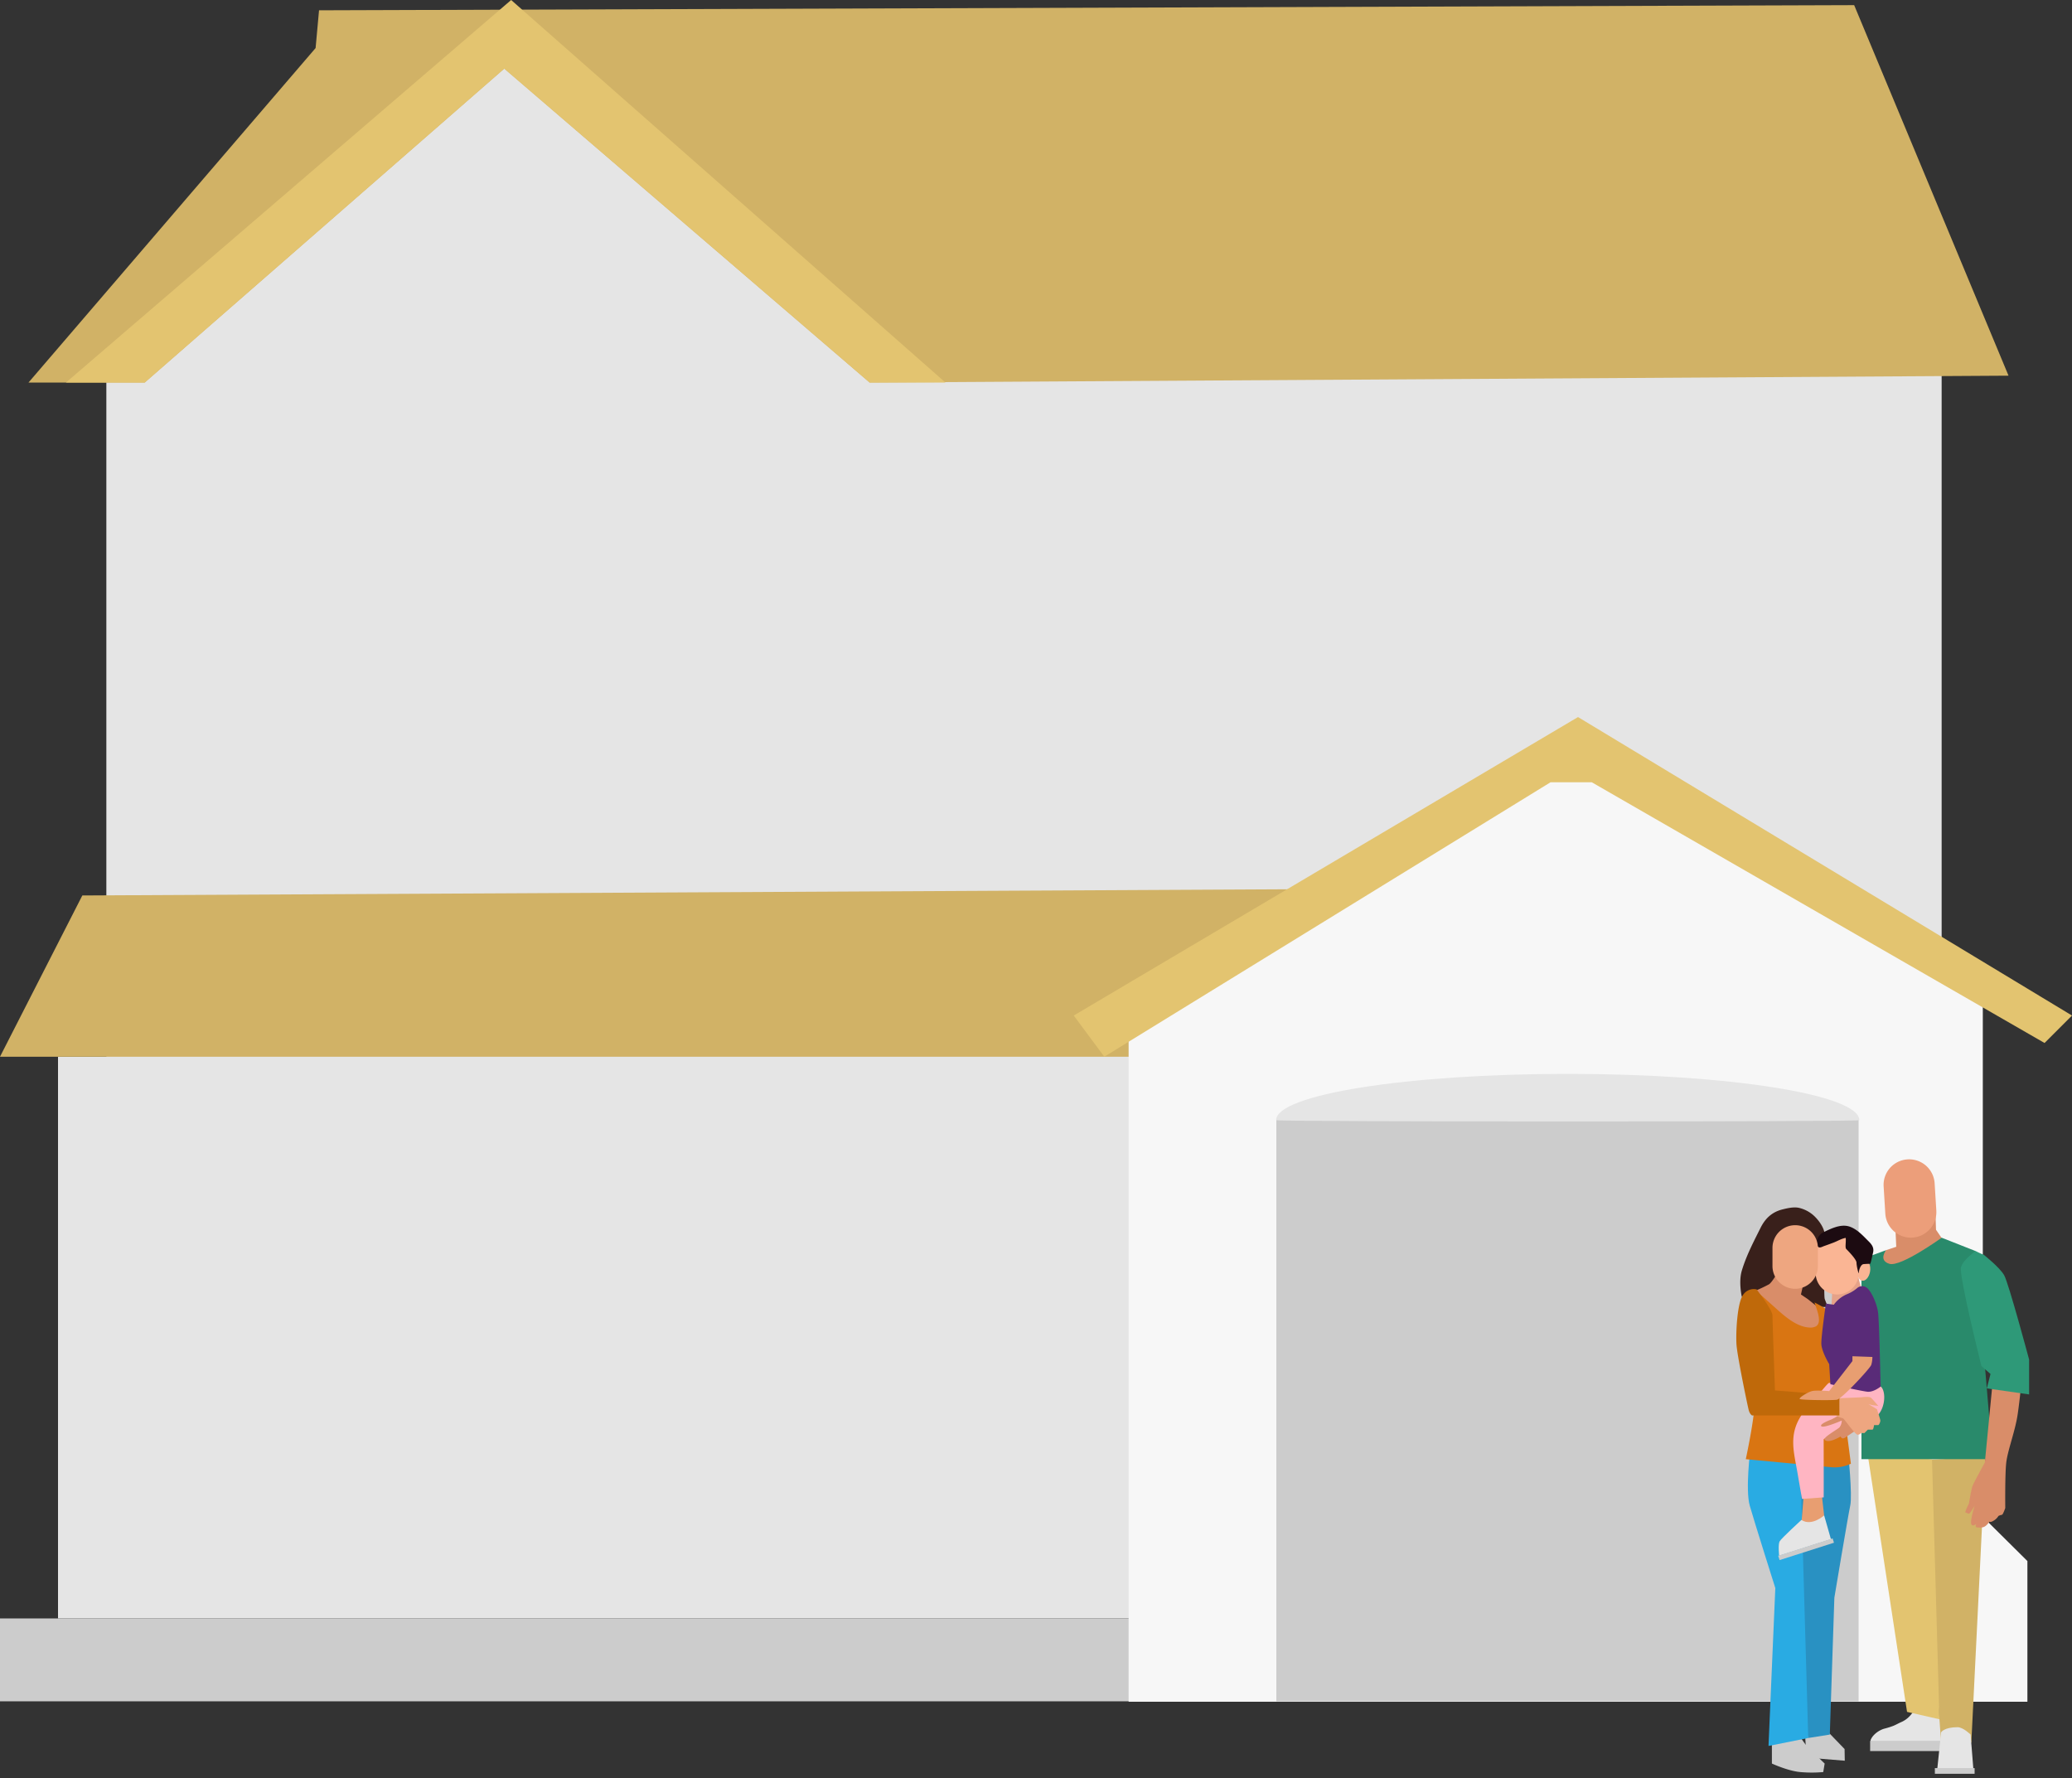 <svg xmlns="http://www.w3.org/2000/svg" xmlns:xlink="http://www.w3.org/1999/xlink" width="1000" height="858" viewBox="0 0 1000 858"><rect x="0" y="0" width="1000" height="858" fill="#333333" stroke="none"/><defs><clipPath id="clip-path"><rect id="Rectangle_7" data-name="Rectangle 7" width="1000" height="856" fill="rgba(0,0,0,0)"></rect></clipPath><clipPath id="clip-AF-Building-Only-Insurance-6"><rect width="1000" height="858"></rect></clipPath></defs><g id="AF-Building-Only-Insurance-6" clip-path="url(#clip-AF-Building-Only-Insurance-6)"><g id="Group_3" data-name="Group 3"><path id="Path_1" data-name="Path 1" d="M916.762,503.05,31,522.917V168.268L44.245,147.02,223.881,10.5,430.007,168.268H916.762Z" transform="translate(20.325 6.884)" fill="#e5e5e5"></path><path id="Path_2" data-name="Path 2" d="M889.421,1.5l74.5,178.808-549.669,3.311L237.931,32.129,64.4,183.619H8.308L146.871,22.2l1.656-18.212Z" transform="translate(5.447 0.983)" fill="#d1b266"></path><path id="Path_3" data-name="Path 3" d="M234.085,0,19.225,184.6H57.247L230.772,33.113,407.1,184.6h36.591Z" transform="translate(12.605 0)" fill="#e3c470"></path><path id="Path_4" data-name="Path 4" d="M39.735,262.312,0,340.127H682.12V259Z" transform="translate(0 169.808)" fill="#d1b266"></path><rect id="Rectangle_1" data-name="Rectangle 1" width="535" height="271" transform="translate(28 510)" fill="#e5e5e5"></rect><rect id="Rectangle_2" data-name="Rectangle 2" width="631" height="40" transform="translate(0 781)" fill="#ccc"></rect><path id="Path_5" data-name="Path 5" d="M762.775,678.593H329V341.672L545.06,217.5,741.252,331.738V589.366l21.523,21.346Z" transform="translate(215.702 142.599)" fill="#f7f7f7"></path><rect id="Rectangle_3" data-name="Rectangle 3" width="281" height="281" transform="translate(616 540)" fill="#ccc"></rect><g id="Group_2" data-name="Group 2"><g id="Group_1" data-name="Group 1" clip-path="url(#clip-path)"><path id="Path_6" data-name="Path 6" d="M653.457,335.351c0,.828-281.457.828-281.457,0C372,323.007,435.007,313,512.728,313s140.729,10.007,140.729,22.351" transform="translate(243.894 205.212)" fill="#e5e5e5"></path><path id="Path_7" data-name="Path 7" d="M556.378,209,313,353.04l14.747,19.868,215.386-132.45H563L781.543,366.285l13.245-13.245Z" transform="translate(205.212 137.026)" fill="#e3c470"></path><path id="Path_8" data-name="Path 8" d="M566.166,498.628a16.856,16.856,0,0,1-1.964,2.545A12.2,12.2,0,0,1,560,504.138c-1.29.57-2.508,1.286-3.821,1.81a38.269,38.269,0,0,1-4.224,1.318c-2.518.674-5.513,2.824-6.566,5.275a.759.759,0,0,0-.081.47c.384,1.48,3.707,1.525,4.858,1.652a41.629,41.629,0,0,0,5.873.068c4.328-.137,10.594,1.114,14.788.065,2.194-.548,8.77-1.1,8.77-1.1l-.275-11.631-13.152-3.44" transform="translate(357.509 326.915)" fill="#e5e5e5"></path><rect id="Rectangle_4" data-name="Rectangle 4" width="35.076" height="4.932" transform="translate(902.575 840.066)" fill="#ccc"></rect><path id="Path_9" data-name="Path 9" d="M516.52,505.123v16.169s7.672,3.561,13.7,4.109a62.307,62.307,0,0,0,11.074,0l.687-4.109s-7.858-7.525-9.295-9.318-6.3-9.043-6.3-9.043H516.52Z" transform="translate(338.646 329.736)" fill="#ccc"></path><path id="Path_10" data-name="Path 10" d="M531.875,501.927l13.608,14.1.094,5.632-18.472-1.5-1.258-19.879Z" transform="translate(344.76 328)" fill="#ccc"></path><path id="Path_11" data-name="Path 11" d="M549.977,379.575l-2.666-9.72-15.894,4.932,4.384,7.126-.474,9.927Z" transform="translate(348.413 242.488)" fill="#e5a288"></path><path id="Path_12" data-name="Path 12" d="M591.126,424.807l-31.24,1.1,9.866,136.47H584.34Z" transform="translate(367.078 278.516)" fill="#d1b266"></path><path id="Path_13" data-name="Path 13" d="M575.159,348.172l.548,16.99,3.563,5.207c.257.346-7.752,7.3-8.518,7.927-5.8,4.712-13.732,8.659-21.368,6.53-5.586-1.558.321-7.69,2.207-9.8l4.934-1.644-.548-12.058Z" transform="translate(358.656 228.272)" fill="#d98d69"></path><path id="Path_14" data-name="Path 14" d="M544.327,423.2,563.51,548.628l15.631,3.563-3.573-125.427Z" transform="translate(356.877 277.462)" fill="#e3c470"></path><path id="Path_15" data-name="Path 15" d="M554.484,366.78s-3.836,4.932,1.644,6.576,25.212-12.6,25.212-12.6l16.17,6.367L606,467.626H542.628V380.58l1.444-9.964Z" transform="translate(355.763 236.52)" fill="#298a6b"></path><path id="Path_16" data-name="Path 16" d="M586.151,402.462l-3.836,39.462s-5.482,9.864-6.03,11.508-1.644,8.222-1.644,8.222-2.192,4.384-1.644,4.384,1.1.548,1.644.548,2.74-3.836,2.74-3.836-2.192,7.124-1.644,8.768,2.437,0,2.437,0-.793,1.646.3,1.646a7.436,7.436,0,0,0,2.742,0c1.917-.323,3.288-2.742,3.288-2.742s.548.548,2.192-.548a6.563,6.563,0,0,0,2.192-2.192,5.52,5.52,0,0,1,1.644-.548c.548,0,1.644-3.288,1.644-3.288s-.194-17.318.548-22.47c.906-6.283,4.328-14.944,5.482-23.02,1.1-7.672,1.644-14.25,1.644-14.25Z" transform="translate(375.616 263.866)" fill="#d98d69"></path><path id="Path_17" data-name="Path 17" d="M508.037,395.034s-1.644-7.124,0-12.606c2.177-7.258,5.709-13.977,9.083-20.72,2.27-4.533,5.521-7.571,10.515-8.818,2.533-.634,5.793-1.378,8.333-.674a16.041,16.041,0,0,1,6.854,3.7c2.363,2.194,5.288,6.109,5.225,9.521,0,0-.548,28.907,0,30.622a33.734,33.734,0,0,0,1.644,3.906s-15.894,0-19.732-1.1-21.922-3.836-21.922-3.836" transform="translate(332.605 230.736)" fill="#39201b"></path><path id="Path_18" data-name="Path 18" d="M562.978,375.686h0a12.368,12.368,0,0,1-13.068-11.55L549.1,351a12.331,12.331,0,0,1,24.616-1.518l.811,13.141a12.368,12.368,0,0,1-11.55,13.068" transform="translate(359.991 221.541)" fill="#ec9e7a"></path><path id="Path_19" data-name="Path 19" d="M510.7,422.489s-2.467,19.457-.275,27.129,12.333,39.735,12.333,39.735l-3.288,76.182,19.182-3.836,3.836-68.508-3.015-69.879Z" transform="translate(334.054 276.996)" fill="#29abe3"></path><path id="Path_20" data-name="Path 20" d="M523.124,370.351s-3,5.48-4.642,6.576a65.074,65.074,0,0,1-7.041,3.29s14.715,14.8,18,16.442,7.672,3.288,9.864,2.74,4.386-3.965,4.386-3.965l-1.1-7-5.482-4.384-3.237-2.192,1.593-7.126Z" transform="translate(335.315 242.813)" fill="#d98d69"></path><path id="Path_21" data-name="Path 21" d="M547.925,423.2s2.137,20.758,1.041,25.828-7.672,44.5-7.672,44.5l-2.194,66.06-10.412,1.644L524.713,423.2Z" transform="translate(344.017 277.462)" fill="#2991c2"></path><path id="Path_22" data-name="Path 22" d="M542.058,381.79c.788,2.757,4.063,9.719.6,11.588a5.762,5.762,0,0,1-3.036.522c-6.965-.358-13.258-6.682-18.179-11.038q-2.56-2.265-5.1-4.546c-.291-.26-2.237-1.6-2.237-2.005,0,0-1.1,48.778-1.1,55.354s-4.094,25.76-4.094,25.76,34.786,3.288,40.816,3.836a18.2,18.2,0,0,0,9.9-1.644l-8.26-63.576s-.548-7.674-1.644-9.318-7.674-4.932-7.674-4.932" transform="translate(333.66 246.72)" fill="#d97512"></path><path id="Path_23" data-name="Path 23" d="M526.223,435.731l-1.1,13.7a10.629,10.629,0,0,0,6.028,1.644c3.838,0,4.934-5.48,4.934-5.48l-1.126-9.866Z" transform="translate(344.289 285.678)" fill="#e89e71"></path><path id="Path_24" data-name="Path 24" d="M529.468,443.881s-9.669,8.858-10.51,10.321-.25,6.944-.25,6.944l25.01-7.947-3.288-11.51s-6.03,5.48-10.962,2.192" transform="translate(339.948 289.584)" fill="#e5e5e5"></path><path id="Path_25" data-name="Path 25" d="M540.089,403.075c-.5-.079-3.232,3.386-3.725,3.9-1.435,1.5-2.864,3.008-4.24,4.563a47.739,47.739,0,0,0-6.838,9.515c-4.4,8.5-2.091,16.207-.553,25.094l2.235,12.911,10.47-.743c.035-9.334.005-18.669-.013-28,0-.588,9.265-3.248,10.644-3.864,3.493-1.566,10.96-3.288,15.346-7.672,4.119-4.121,4.122-12.737,1.1-14.252-2.192-1.094-24.406-1.45-24.422-1.452" transform="translate(342.722 264.266)" fill="#ffb5c2"></path><path id="Path_26" data-name="Path 26" d="M548.459,375.606a3.72,3.72,0,0,1,4.371,0c2.205,1.644,4.947,7.674,5.5,12.058s1.222,35.677,1.222,35.677-3.414,2.811-6.429,2.475-17.813-3.624-17.813-3.624l-.579-9.684s-3.8-6.21-3.8-10.046,2.192-19.182,2.192-19.182l3.836.548a15.16,15.16,0,0,1,6.03-4.934,18.627,18.627,0,0,0,5.48-3.288" transform="translate(348.087 245.779)" fill="#592b78"></path><path id="Path_27" data-name="Path 27" d="M547.526,372.813c-.477,2.682-2.19,4.621-3.829,4.329s-2.583-2.7-2.106-5.383,2.19-4.621,3.829-4.331,2.583,2.7,2.106,5.384" transform="translate(355.002 240.878)" fill="#fab594"></path><path id="Path_28" data-name="Path 28" d="M539.679,389.131h0a10.445,10.445,0,0,1-10.414-10.414v-9.043a10.414,10.414,0,0,1,20.828,0v9.043a10.445,10.445,0,0,1-10.414,10.414" transform="translate(347.002 235.543)" fill="#fab594"></path><path id="Path_29" data-name="Path 29" d="M544.935,357.542c-4.038-1.089-8.5,1.141-12.058,2.841a5.831,5.831,0,0,0-3.237,4.392,3.434,3.434,0,0,0,.568,2.661c.828.742,1.995-.031,2.833-.328q2.344-.827,4.671-1.707c1.811-.685,3.974-2,5.871-2.253a20.665,20.665,0,0,1-.051,2.839c0,.616-.177,2.045.311,2.538.548.548,4.934,4.932,4.934,6.576s1.1,6.028,1.1,4.932.806-4.089,2.321-4.237,3.157-.147,3.159-.147c.255,0,1.3-4.983,1.4-5.391.555-2.3-.508-3.841-2.076-5.4-2.7-2.675-5.51-5.886-9.238-7.167-.167-.056-.334-.108-.5-.154" transform="translate(347.222 234.226)" fill="#1c0b11"></path><path id="Path_30" data-name="Path 30" d="M527.648,387.8h0a10.994,10.994,0,0,1-10.962-10.962v-8.768a10.962,10.962,0,1,1,21.924,0v8.768A10.994,10.994,0,0,1,527.648,387.8" transform="translate(338.754 234.132)" fill="#eea680"></path><path id="Path_31" data-name="Path 31" d="M582.629,366.458c-1.642-.548-4.379-2.06-4.108-1.853s-5.758,4.045-6.853,7.881,9.864,47.682,9.864,47.682l4.386,3.838-1.79,6.947,20.424,2.917V417.063s-9.864-36.9-12.058-40.738-9.866-9.866-9.866-9.866" transform="translate(374.752 239.033)" fill="#2e9978"></path><rect id="Rectangle_5" data-name="Rectangle 5" width="27.553" height="2.192" transform="translate(858.209 750.756) rotate(-17.709)" fill="#ccc"></rect><path id="Path_32" data-name="Path 32" d="M535.906,415.019s-6.028,2.192-4.932,3.288,9.864-2.74,9.864-2.74a5.412,5.412,0,0,1-1.1,3.288c-1.1,1.1-8.22,4.934-7.124,6.03,1.937,1.937,7.672-1.644,7.672-1.644s.548,1.644,2.192.548,6.167-4.146,6.167-4.146l-3.258-6.349-3.457-1.563Z" transform="translate(348.035 269.943)" fill="#d98d69"></path><path id="Path_33" data-name="Path 33" d="M535.058,407.881l12.606-.548s3.629-.548,4.555.273,3.666,4.111,3.666,4.111,0-.295-1.644-.421a15.845,15.845,0,0,1-3.288-.675l4.111,2.467s1.644,4.932,1.644,5.48-.548,2.192-1.1,2.192h-1.949s-.243,2.192-.791,2.192h-2.2l-1.637,1.646h-1.767s-.151.568-1.384.831-6.714-7.957-7.262-7.957a18.881,18.881,0,0,1-3.116-1.177Z" transform="translate(350.8 266.942)" fill="#eea680"></path><path id="Path_34" data-name="Path 34" d="M515.928,375.87a6.243,6.243,0,0,0-6.576,2.74c-2.742,3.836-3.5,18.086-3.121,23.841s5.313,29.323,5.861,31.515,1.644,2.74,1.644,2.74h42.169s-.035-7.427,0-8.646-31.1-3.412-31.1-3.412-1.2-33.432-1.2-36.172-7.671-12.606-7.671-12.606" transform="translate(331.84 246.337)" fill="#bf690a"></path><path id="Path_35" data-name="Path 35" d="M550.087,395.3v2.346l-11.219,14.469s-6.179-.522-8.28,0-6.487,3.263-5.939,3.811,15.628.735,17.954.367,16.027-15.166,16.575-16.81a14.476,14.476,0,0,0,.548-3.838Z" transform="translate(343.945 259.171)" fill="#e89e71"></path><path id="Path_36" data-name="Path 36" d="M566.6,505.894l-1.919,18.361s.823-.275,5.207-.275,12.333.275,12.333.275l-1.371-17.265s-3.563-3.563-6.3-3.563c-6.576,0-7.947,2.467-7.947,2.467" transform="translate(370.225 330.061)" fill="#e5e5e5"></path><rect id="Rectangle_6" data-name="Rectangle 6" width="19.182" height="2.74" transform="translate(933.815 853.22)" fill="#ccc"></rect></g></g></g></g></svg>
